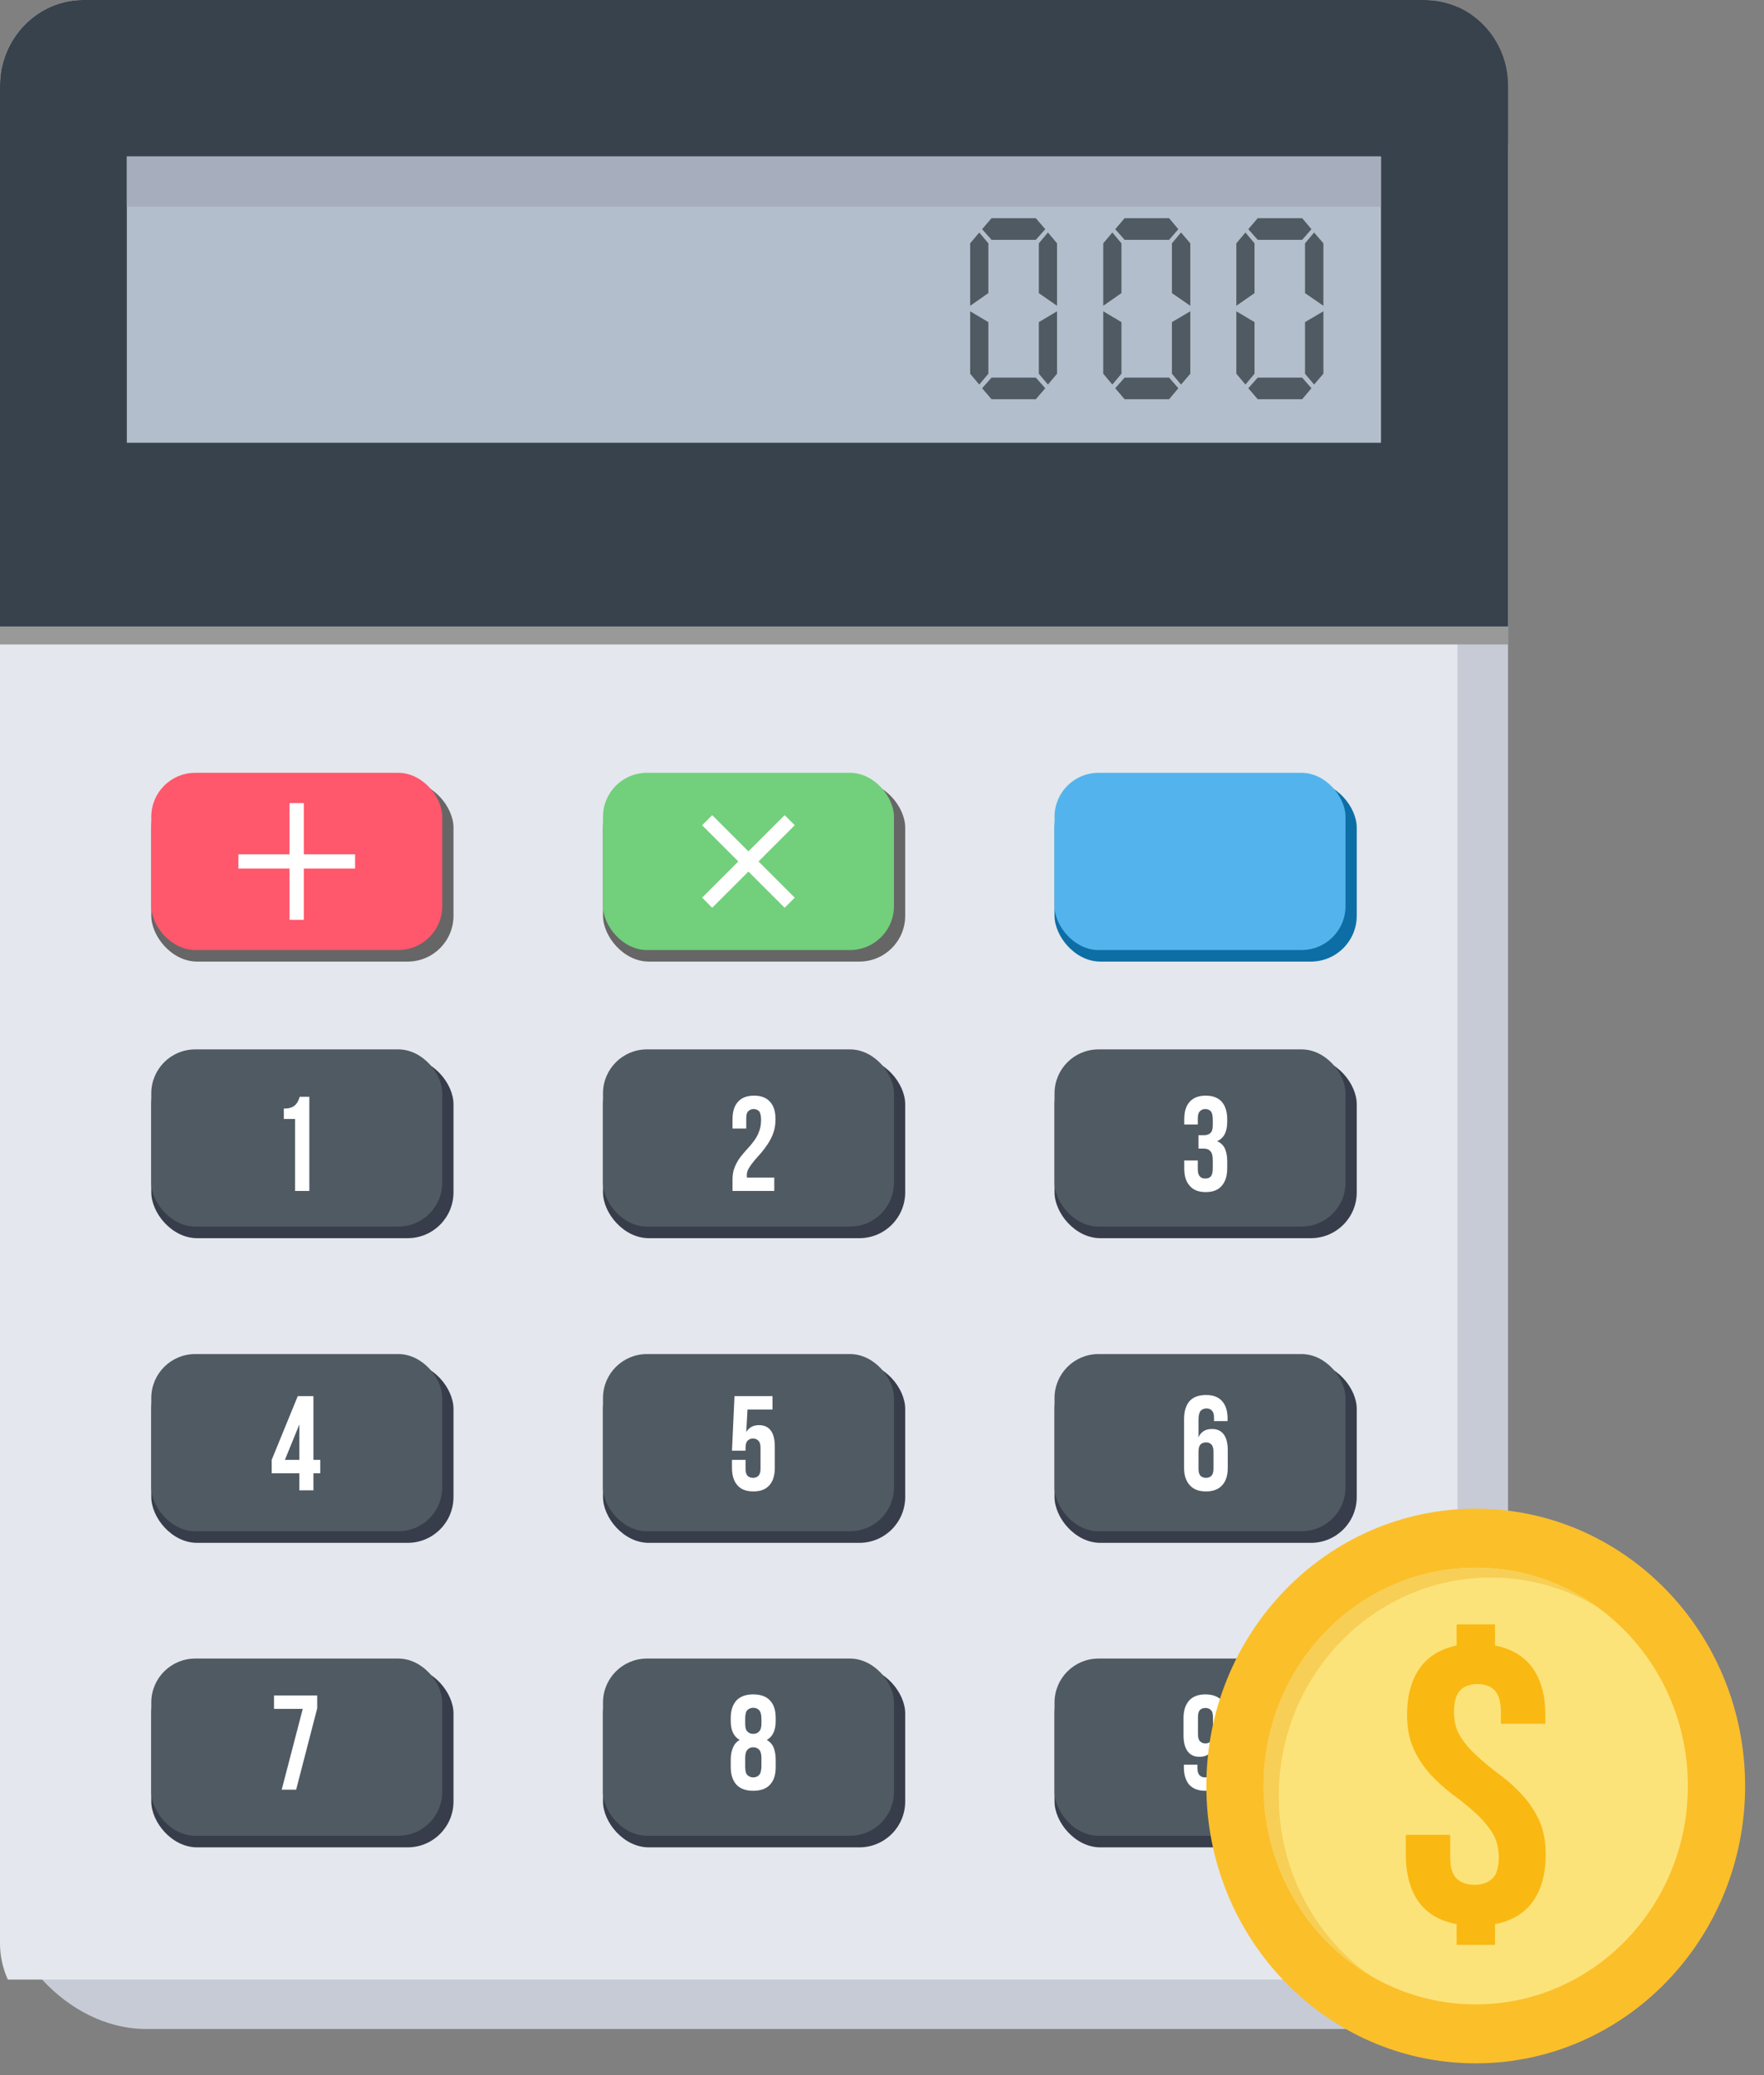 <?xml version="1.0" encoding="UTF-8"?>
<svg width="85px" height="100px" viewBox="0 0 85 100" version="1.1" xmlns="http://www.w3.org/2000/svg" xmlns:xlink="http://www.w3.org/1999/xlink">
    <rect x="0" y="0" width="85" height="100" fill="#808080" stroke="none"/>
    <!-- Generator: Sketch 41.2 (35397) - http://www.bohemiancoding.com/sketch -->
    <title>calc</title>
    <desc>Created with Sketch.</desc>
    <defs></defs>
    <g id="Page-1" stroke="none" stroke-width="1" fill="none" fill-rule="evenodd">
        <g id="can_do" transform="translate(-72, -3319)">
            <g id="content" transform="translate(0, 182)">
                <g id="9" transform="translate(1, 3052)">
                    <g id="calc" transform="translate(71, 85)">
                        <g id="Layer_x0020_1">
                            <g id="_273176344">
                                <rect id="Rectangle-path" fill="#C6CBD6" x="0" y="0" width="72.666" height="97.777" rx="7.051"></rect>
                                <path d="M70.233,0.336 L70.233,93.369 C70.233,94.485 69.365,95.396 68.308,95.396 L0.378,95.396 C0.138,94.865 0,94.272 0,93.653 L0,4.124 C0,1.859 1.805,0 4.006,0 L68.66,0 C69.219,0 69.752,0.115 70.233,0.336 L70.233,0.336 Z" id="Shape" fill="#E4E7ED"></path>
                                <rect id="Rectangle-path" fill="#999999" x="0" y="29.321" width="72.666" height="1.735"></rect>
                                <path d="M4.006,0 L68.66,0 C70.87,0 72.666,1.859 72.666,4.124 L72.666,30.188 L0,30.188 L0,4.124 C0,1.859 1.805,0 4.006,0 L4.006,0 Z" id="Shape" fill="#37424D"></path>
                                <rect id="Rectangle-path" fill="#B3BECC" x="6.112" y="7.54" width="60.433" height="13.797"></rect>
                                <rect id="Rectangle-path" fill="#373D4A" x="7.29" y="51.004" width="14.562" height="8.664" rx="2.209"></rect>
                                <rect id="Rectangle-path" fill="#505A63" x="7.29" y="50.57" width="14.021" height="8.54" rx="2.118"></rect>
                                <rect id="Rectangle-path" fill="#373D4A" x="29.056" y="51.004" width="14.562" height="8.664" rx="2.209"></rect>
                                <rect id="Rectangle-path" fill="#505A63" x="29.056" y="50.57" width="14.021" height="8.54" rx="2.118"></rect>
                                <rect id="Rectangle-path" fill="#373D4A" x="50.814" y="51.004" width="14.562" height="8.664" rx="2.209"></rect>
                                <rect id="Rectangle-path" fill="#505A63" x="50.814" y="50.57" width="14.021" height="8.54" rx="2.118"></rect>
                                <rect id="Rectangle-path" fill="#373D4A" x="7.29" y="65.686" width="14.562" height="8.664" rx="2.209"></rect>
                                <rect id="Rectangle-path" fill="#505A63" x="7.29" y="65.252" width="14.021" height="8.54" rx="2.118"></rect>
                                <rect id="Rectangle-path" fill="#373D4A" x="29.056" y="65.686" width="14.562" height="8.664" rx="2.209"></rect>
                                <rect id="Rectangle-path" fill="#505A63" x="29.056" y="65.252" width="14.021" height="8.54" rx="2.118"></rect>
                                <rect id="Rectangle-path" fill="#373D4A" x="50.814" y="65.686" width="14.562" height="8.664" rx="2.209"></rect>
                                <rect id="Rectangle-path" fill="#505A63" x="50.814" y="65.252" width="14.021" height="8.54" rx="2.118"></rect>
                                <rect id="Rectangle-path" fill="#373D4A" x="7.29" y="80.36" width="14.562" height="8.664" rx="2.209"></rect>
                                <rect id="Rectangle-path" fill="#505A63" x="7.29" y="79.926" width="14.021" height="8.54" rx="2.118"></rect>
                                <rect id="Rectangle-path" fill="#373D4A" x="29.056" y="80.36" width="14.562" height="8.664" rx="2.209"></rect>
                                <rect id="Rectangle-path" fill="#505A63" x="29.056" y="79.926" width="14.021" height="8.54" rx="2.118"></rect>
                                <rect id="Rectangle-path" fill="#373D4A" x="50.814" y="80.36" width="14.562" height="8.664" rx="2.209"></rect>
                                <rect id="Rectangle-path" fill="#505A63" x="50.814" y="79.926" width="14.021" height="8.54" rx="2.118"></rect>
                                <path d="M13.677,53.42 C13.815,53.42 13.926,53.411 14.012,53.375 C14.098,53.349 14.167,53.305 14.227,53.252 C14.279,53.198 14.322,53.137 14.356,53.075 C14.391,53.004 14.416,52.933 14.442,52.853 L14.906,52.853 L14.906,57.393 L14.219,57.393 L14.219,53.924 L13.677,53.924 L13.677,53.42 L13.677,53.42 Z" id="Shape" fill="#FFFFFF"></path>
                                <path d="M36.673,53.968 C36.673,53.765 36.638,53.623 36.578,53.552 C36.509,53.482 36.423,53.446 36.312,53.446 C36.208,53.446 36.122,53.482 36.054,53.552 C35.985,53.614 35.959,53.729 35.959,53.898 L35.959,54.384 L35.297,54.384 L35.297,53.942 C35.297,53.57 35.383,53.287 35.564,53.092 C35.736,52.898 35.994,52.8 36.337,52.8 C36.673,52.8 36.931,52.898 37.102,53.092 C37.283,53.287 37.369,53.57 37.369,53.942 C37.369,54.181 37.335,54.393 37.266,54.588 C37.197,54.783 37.111,54.951 37.008,55.11 C36.905,55.269 36.793,55.42 36.681,55.553 C36.561,55.685 36.449,55.809 36.346,55.933 C36.243,56.057 36.157,56.172 36.088,56.287 C36.019,56.402 35.985,56.517 35.985,56.65 C35.985,56.694 35.994,56.721 35.994,56.747 L37.309,56.747 L37.309,57.393 L35.297,57.393 L35.297,56.836 C35.297,56.615 35.332,56.42 35.4,56.252 C35.469,56.084 35.555,55.924 35.658,55.783 C35.761,55.65 35.873,55.517 35.985,55.393 C36.105,55.269 36.217,55.137 36.32,54.995 C36.423,54.862 36.509,54.712 36.569,54.544 C36.638,54.384 36.673,54.19 36.673,53.968 L36.673,53.968 Z" id="Shape" fill="#FFFFFF"></path>
                                <path d="M58.439,53.968 C58.439,53.765 58.405,53.623 58.344,53.552 C58.276,53.482 58.19,53.446 58.078,53.446 C57.966,53.446 57.88,53.482 57.82,53.552 C57.751,53.614 57.717,53.729 57.717,53.898 L57.717,54.19 L57.064,54.19 L57.064,53.942 C57.064,53.57 57.149,53.287 57.33,53.092 C57.502,52.898 57.76,52.8 58.095,52.8 C58.439,52.8 58.697,52.898 58.869,53.092 C59.041,53.287 59.135,53.57 59.135,53.942 L59.135,54.057 C59.135,54.544 58.972,54.853 58.645,54.995 C58.826,55.066 58.946,55.19 59.024,55.349 C59.092,55.517 59.135,55.712 59.135,55.942 L59.135,56.305 C59.135,56.668 59.041,56.951 58.869,57.146 C58.697,57.349 58.439,57.447 58.095,57.447 C57.76,57.447 57.502,57.349 57.33,57.146 C57.149,56.951 57.064,56.668 57.064,56.305 L57.064,55.924 L57.717,55.924 L57.717,56.349 C57.717,56.508 57.751,56.632 57.82,56.694 C57.88,56.765 57.966,56.792 58.078,56.792 C58.19,56.792 58.276,56.765 58.344,56.694 C58.405,56.623 58.439,56.491 58.439,56.287 L58.439,55.924 C58.439,55.712 58.405,55.561 58.327,55.482 C58.258,55.393 58.147,55.349 57.983,55.349 L57.751,55.349 L57.751,54.703 L58.026,54.703 C58.155,54.703 58.258,54.668 58.327,54.597 C58.405,54.526 58.439,54.402 58.439,54.216 L58.439,53.968 L58.439,53.968 Z" id="Shape" fill="#FFFFFF"></path>
                                <path d="M13.092,70.35 L14.348,67.279 L15.104,67.279 L15.104,70.35 L15.431,70.35 L15.431,70.996 L15.104,70.996 L15.104,71.819 L14.425,71.819 L14.425,70.996 L13.092,70.996 L13.092,70.35 L13.092,70.35 Z M14.425,70.35 L14.425,68.642 L13.729,70.35 L14.425,70.35 L14.425,70.35 Z" id="Shape" fill="#FFFFFF"></path>
                                <path d="M35.925,70.35 L35.925,70.775 C35.925,70.943 35.959,71.049 36.019,71.12 C36.088,71.182 36.174,71.217 36.286,71.217 C36.389,71.217 36.484,71.182 36.544,71.12 C36.612,71.049 36.647,70.943 36.647,70.775 L36.647,69.775 C36.647,69.607 36.612,69.492 36.544,69.43 C36.484,69.359 36.389,69.323 36.286,69.323 C36.174,69.323 36.088,69.359 36.019,69.43 C35.959,69.492 35.925,69.607 35.925,69.775 L35.925,69.908 L35.271,69.908 L35.392,67.279 L37.223,67.279 L37.223,67.925 L36.019,67.925 L35.959,69.014 C36.088,68.792 36.294,68.677 36.569,68.677 C36.827,68.677 37.017,68.766 37.145,68.943 C37.274,69.12 37.335,69.377 37.335,69.713 L37.335,70.731 C37.335,71.094 37.249,71.377 37.077,71.571 C36.896,71.775 36.647,71.872 36.303,71.872 C35.959,71.872 35.701,71.775 35.529,71.571 C35.357,71.377 35.271,71.094 35.271,70.731 L35.271,70.35 L35.925,70.35 L35.925,70.35 Z" id="Shape" fill="#FFFFFF"></path>
                                <path d="M57.055,68.403 C57.055,68.023 57.141,67.73 57.313,67.527 C57.493,67.323 57.76,67.226 58.121,67.226 C58.456,67.226 58.714,67.323 58.886,67.518 C59.067,67.722 59.152,67.996 59.152,68.368 L59.152,68.483 L58.499,68.483 L58.499,68.323 C58.499,68.155 58.465,68.04 58.396,67.978 C58.336,67.907 58.241,67.872 58.138,67.872 C58.018,67.872 57.923,67.916 57.854,67.987 C57.786,68.067 57.751,68.217 57.751,68.43 L57.751,69.262 C57.872,68.996 58.087,68.863 58.396,68.863 C58.654,68.863 58.843,68.952 58.972,69.129 C59.101,69.306 59.161,69.562 59.161,69.899 L59.161,70.731 C59.161,71.094 59.075,71.377 58.895,71.571 C58.714,71.775 58.448,71.872 58.112,71.872 C57.768,71.872 57.511,71.775 57.33,71.571 C57.149,71.377 57.055,71.094 57.055,70.731 L57.055,68.403 L57.055,68.403 Z M58.112,69.509 C58.001,69.509 57.915,69.545 57.846,69.607 C57.786,69.677 57.751,69.793 57.751,69.961 L57.751,70.775 C57.751,70.943 57.786,71.049 57.846,71.12 C57.915,71.182 58.001,71.217 58.112,71.217 C58.224,71.217 58.31,71.182 58.37,71.12 C58.439,71.049 58.473,70.943 58.473,70.775 L58.473,69.961 C58.473,69.793 58.439,69.677 58.37,69.607 C58.31,69.545 58.224,69.509 58.112,69.509 L58.112,69.509 Z" id="Shape" fill="#FFFFFF"></path>
                                <polygon id="Shape" fill="#FFFFFF" points="15.285 81.705 15.285 82.324 14.27 86.245 13.574 86.245 14.588 82.351 13.204 82.351 13.204 81.705"></polygon>
                                <path d="M37.378,85.156 C37.378,85.519 37.292,85.803 37.102,86.006 C36.922,86.201 36.647,86.298 36.294,86.298 C35.942,86.298 35.675,86.201 35.486,86.006 C35.306,85.803 35.211,85.519 35.211,85.156 L35.211,84.802 C35.211,84.581 35.246,84.387 35.314,84.227 C35.383,84.059 35.486,83.935 35.641,83.847 C35.357,83.687 35.211,83.386 35.211,82.935 L35.211,82.793 C35.211,82.422 35.306,82.147 35.486,81.944 C35.675,81.749 35.942,81.652 36.294,81.652 C36.647,81.652 36.922,81.749 37.102,81.944 C37.292,82.147 37.378,82.422 37.378,82.793 L37.378,82.935 C37.378,83.378 37.24,83.687 36.948,83.847 C37.102,83.935 37.214,84.059 37.283,84.227 C37.343,84.387 37.378,84.581 37.378,84.802 L37.378,85.156 L37.378,85.156 Z M35.908,85.139 C35.908,85.342 35.942,85.475 36.019,85.546 C36.097,85.617 36.191,85.652 36.294,85.652 C36.406,85.652 36.501,85.617 36.569,85.546 C36.647,85.475 36.681,85.342 36.69,85.139 L36.69,84.714 C36.69,84.528 36.655,84.404 36.587,84.325 C36.518,84.245 36.415,84.201 36.294,84.201 C36.174,84.201 36.079,84.245 36.011,84.325 C35.942,84.404 35.908,84.528 35.908,84.714 L35.908,85.139 L35.908,85.139 Z M35.908,83.077 C35.908,83.254 35.942,83.378 36.019,83.448 C36.088,83.519 36.183,83.555 36.294,83.555 C36.406,83.555 36.501,83.519 36.569,83.448 C36.647,83.378 36.69,83.254 36.69,83.077 L36.69,82.82 C36.69,82.616 36.647,82.475 36.569,82.404 C36.501,82.333 36.406,82.298 36.294,82.298 C36.191,82.298 36.097,82.333 36.019,82.404 C35.942,82.475 35.908,82.616 35.908,82.82 L35.908,83.077 L35.908,83.077 Z" id="Shape" fill="#FFFFFF"></path>
                                <path d="M59.135,85.112 C59.135,85.502 59.049,85.794 58.877,85.997 C58.705,86.192 58.439,86.298 58.078,86.298 C57.743,86.298 57.485,86.201 57.304,86.006 C57.132,85.803 57.046,85.519 57.046,85.156 L57.046,85.041 L57.7,85.041 L57.7,85.201 C57.7,85.369 57.734,85.484 57.803,85.546 C57.863,85.617 57.949,85.652 58.061,85.652 C58.181,85.652 58.276,85.608 58.344,85.528 C58.413,85.457 58.448,85.307 58.448,85.086 L58.448,84.263 C58.327,84.528 58.112,84.661 57.803,84.661 C57.545,84.661 57.356,84.572 57.227,84.395 C57.098,84.218 57.029,83.962 57.029,83.625 L57.029,82.793 C57.029,82.422 57.124,82.147 57.304,81.944 C57.485,81.749 57.743,81.652 58.087,81.652 C58.422,81.652 58.688,81.749 58.869,81.944 C59.049,82.147 59.135,82.422 59.135,82.793 L59.135,85.112 L59.135,85.112 Z M58.087,84.015 C58.198,84.015 58.284,83.979 58.344,83.909 C58.413,83.847 58.448,83.732 58.448,83.563 L58.448,82.749 C58.448,82.581 58.413,82.466 58.344,82.404 C58.284,82.342 58.198,82.307 58.087,82.307 C57.975,82.307 57.889,82.342 57.82,82.404 C57.76,82.466 57.725,82.581 57.725,82.749 L57.725,83.563 C57.725,83.732 57.76,83.847 57.82,83.909 C57.889,83.979 57.975,84.015 58.087,84.015 L58.087,84.015 Z" id="Shape" fill="#FFFFFF"></path>
                                <rect id="Rectangle-path" fill="#666666" x="7.29" y="37.675" width="14.562" height="8.664" rx="2.209"></rect>
                                <rect id="Rectangle-path" fill="#FF576B" x="7.29" y="37.242" width="14.021" height="8.54" rx="2.118"></rect>
                                <rect id="Rectangle-path" fill="#666666" x="29.056" y="37.675" width="14.562" height="8.664" rx="2.209"></rect>
                                <rect id="Rectangle-path" fill="#72CF7B" x="29.056" y="37.242" width="14.021" height="8.54" rx="2.118"></rect>
                                <rect id="Rectangle-path" fill="#0D6EA6" x="50.814" y="37.675" width="14.562" height="8.664" rx="2.209"></rect>
                                <rect id="Rectangle-path" fill="#53B4ED" x="50.814" y="37.242" width="14.021" height="8.54" rx="2.118"></rect>
                                <rect id="Rectangle-path" fill="#A6ADBD" x="6.112" y="7.54" width="60.433" height="2.416"></rect>
                                <g id="Group" transform="translate(58.129, 72.704)">
                                    <path d="M12.981,0 C20.15,0 25.961,5.983 25.961,13.364 C25.961,20.745 20.15,26.728 12.981,26.728 C5.811,26.728 0,20.745 0,13.364 C0,5.983 5.811,0 12.981,0 L12.981,0 Z" id="Shape" fill="#FBBF2A"></path>
                                    <path d="M12.981,2.841 C18.629,2.841 23.202,7.549 23.202,13.364 C23.202,19.178 18.629,23.887 12.981,23.887 C7.333,23.887 2.759,19.178 2.759,13.364 C2.759,7.549 7.333,2.841 12.981,2.841 L12.981,2.841 Z" id="Shape" fill="#FCE379"></path>
                                    <path d="M12.981,2.841 C15.173,2.841 17.202,3.549 18.861,4.753 C17.348,3.841 15.585,3.319 13.711,3.319 C8.064,3.319 3.49,8.036 3.49,13.842 C3.49,17.399 5.201,20.55 7.831,22.453 C4.797,20.63 2.759,17.24 2.759,13.364 C2.759,7.549 7.333,2.841 12.981,2.841 L12.981,2.841 Z" id="Shape" fill="#F7CF56"></path>
                                    <path d="M9.671,9.939 C9.671,9.009 9.877,8.266 10.273,7.7 C10.668,7.133 11.261,6.762 12.061,6.593 L12.061,5.576 L13.909,5.576 L13.909,6.593 C14.717,6.753 15.319,7.116 15.723,7.682 C16.127,8.248 16.333,9.001 16.333,9.939 L16.333,10.364 L14.193,10.364 L14.193,9.797 C14.193,9.302 14.09,8.956 13.892,8.753 C13.694,8.549 13.419,8.452 13.067,8.452 C12.706,8.452 12.431,8.549 12.233,8.753 C12.035,8.956 11.932,9.302 11.932,9.797 C11.932,10.266 12.044,10.673 12.259,11.01 C12.482,11.355 12.757,11.665 13.084,11.957 C13.411,12.249 13.763,12.541 14.141,12.824 C14.519,13.098 14.872,13.417 15.199,13.771 C15.525,14.116 15.8,14.523 16.024,14.992 C16.239,15.452 16.351,16.01 16.351,16.656 C16.351,17.594 16.144,18.355 15.732,18.931 C15.319,19.497 14.717,19.869 13.909,20.019 L13.909,21.019 L12.061,21.019 L12.061,20.019 C11.236,19.869 10.625,19.497 10.221,18.931 C9.817,18.355 9.611,17.594 9.611,16.656 L9.611,15.718 L11.751,15.718 L11.751,16.798 C11.751,17.293 11.855,17.638 12.069,17.833 C12.276,18.028 12.568,18.125 12.921,18.125 C13.273,18.125 13.557,18.028 13.772,17.833 C13.986,17.638 14.09,17.293 14.09,16.798 C14.09,16.329 13.978,15.921 13.763,15.585 C13.539,15.249 13.273,14.93 12.938,14.638 C12.611,14.346 12.259,14.054 11.88,13.78 C11.502,13.497 11.15,13.178 10.823,12.833 C10.496,12.479 10.221,12.072 10.006,11.611 C9.783,11.142 9.671,10.585 9.671,9.939 L9.671,9.939 Z" id="Shape" fill="#FAB812"></path>
                                </g>
                                <g id="Group" transform="translate(33.319, 38.268)" fill="#FFFFFF">
                                    <rect id="Rectangle-path" transform="translate(2.855, 3.136) rotate(-45) translate(-2.855, -3.136) " x="2.355" y="0.324" width="0.688" height="5.624"></rect>
                                    <rect id="Rectangle-path" transform="translate(2.634, 3.135) rotate(225) translate(-2.634, -3.135) " x="2.134" y="0.324" width="0.688" height="5.624"></rect>
                                </g>
                                <g id="Group" transform="translate(10.994, 38.702)" fill="#FFFFFF">
                                    <rect id="Rectangle-path" x="2.958" y="0" width="0.688" height="5.624"></rect>
                                    <rect id="Rectangle-path" transform="translate(3.308, 2.656) rotate(-90) translate(-3.308, -2.656) " x="2.808" y="-0.158" width="0.688" height="5.623"></rect>
                                </g>
                                <path d="M50.934,14.736 L50.057,14.125 L50.057,11.726 L50.496,11.204 L50.934,11.726 L50.934,14.736 L50.934,14.736 Z M50.367,11.045 L49.911,11.558 L47.779,11.558 L47.324,11.045 L47.779,10.514 L49.911,10.514 L50.367,11.045 L50.367,11.045 Z M50.934,18.01 L50.496,18.532 L50.057,18.01 L50.057,15.523 L50.934,15.001 L50.934,18.01 L50.934,18.01 Z M47.625,14.125 L46.748,14.736 L46.748,11.726 L47.186,11.204 L47.625,11.726 L47.625,14.125 L47.625,14.125 Z M47.625,18.01 L47.186,18.532 L46.748,18.01 L46.748,15.001 L47.625,15.523 L47.625,18.01 L47.625,18.01 Z M50.367,18.709 L49.911,19.24 L47.779,19.24 L47.324,18.709 L47.779,18.196 L49.911,18.196 L50.367,18.709 L50.367,18.709 Z M57.356,14.736 L56.47,14.125 L56.47,11.726 L56.909,11.204 L57.356,11.726 L57.356,14.736 L57.356,14.736 Z M56.78,11.045 L56.333,11.558 L54.192,11.558 L53.737,11.045 L54.192,10.514 L56.333,10.514 L56.78,11.045 L56.78,11.045 Z M57.356,18.01 L56.909,18.532 L56.47,18.01 L56.47,15.523 L57.356,15.001 L57.356,18.01 L57.356,18.01 Z M54.038,14.125 L53.161,14.736 L53.161,11.726 L53.599,11.204 L54.038,11.726 L54.038,14.125 L54.038,14.125 Z M54.038,18.01 L53.599,18.532 L53.161,18.01 L53.161,15.001 L54.038,15.523 L54.038,18.01 L54.038,18.01 Z M56.78,18.709 L56.333,19.24 L54.192,19.24 L53.737,18.709 L54.192,18.196 L56.333,18.196 L56.78,18.709 L56.78,18.709 Z M63.769,14.736 L62.883,14.125 L62.883,11.726 L63.322,11.204 L63.769,11.726 L63.769,14.736 L63.769,14.736 Z M63.193,11.045 L62.746,11.558 L60.605,11.558 L60.15,11.045 L60.605,10.514 L62.746,10.514 L63.193,11.045 L63.193,11.045 Z M63.769,18.01 L63.322,18.532 L62.883,18.01 L62.883,15.523 L63.769,15.001 L63.769,18.01 L63.769,18.01 Z M60.451,14.125 L59.574,14.736 L59.574,11.726 L60.012,11.204 L60.451,11.726 L60.451,14.125 L60.451,14.125 Z M60.451,18.01 L60.012,18.532 L59.574,18.01 L59.574,15.001 L60.451,15.523 L60.451,18.01 L60.451,18.01 Z M63.193,18.709 L62.746,19.24 L60.605,19.24 L60.15,18.709 L60.605,18.196 L62.746,18.196 L63.193,18.709 L63.193,18.709 Z" id="Shape" fill="#505A63"></path>
                            </g>
                        </g>
                    </g>
                </g>
            </g>
        </g>
    </g>
</svg>